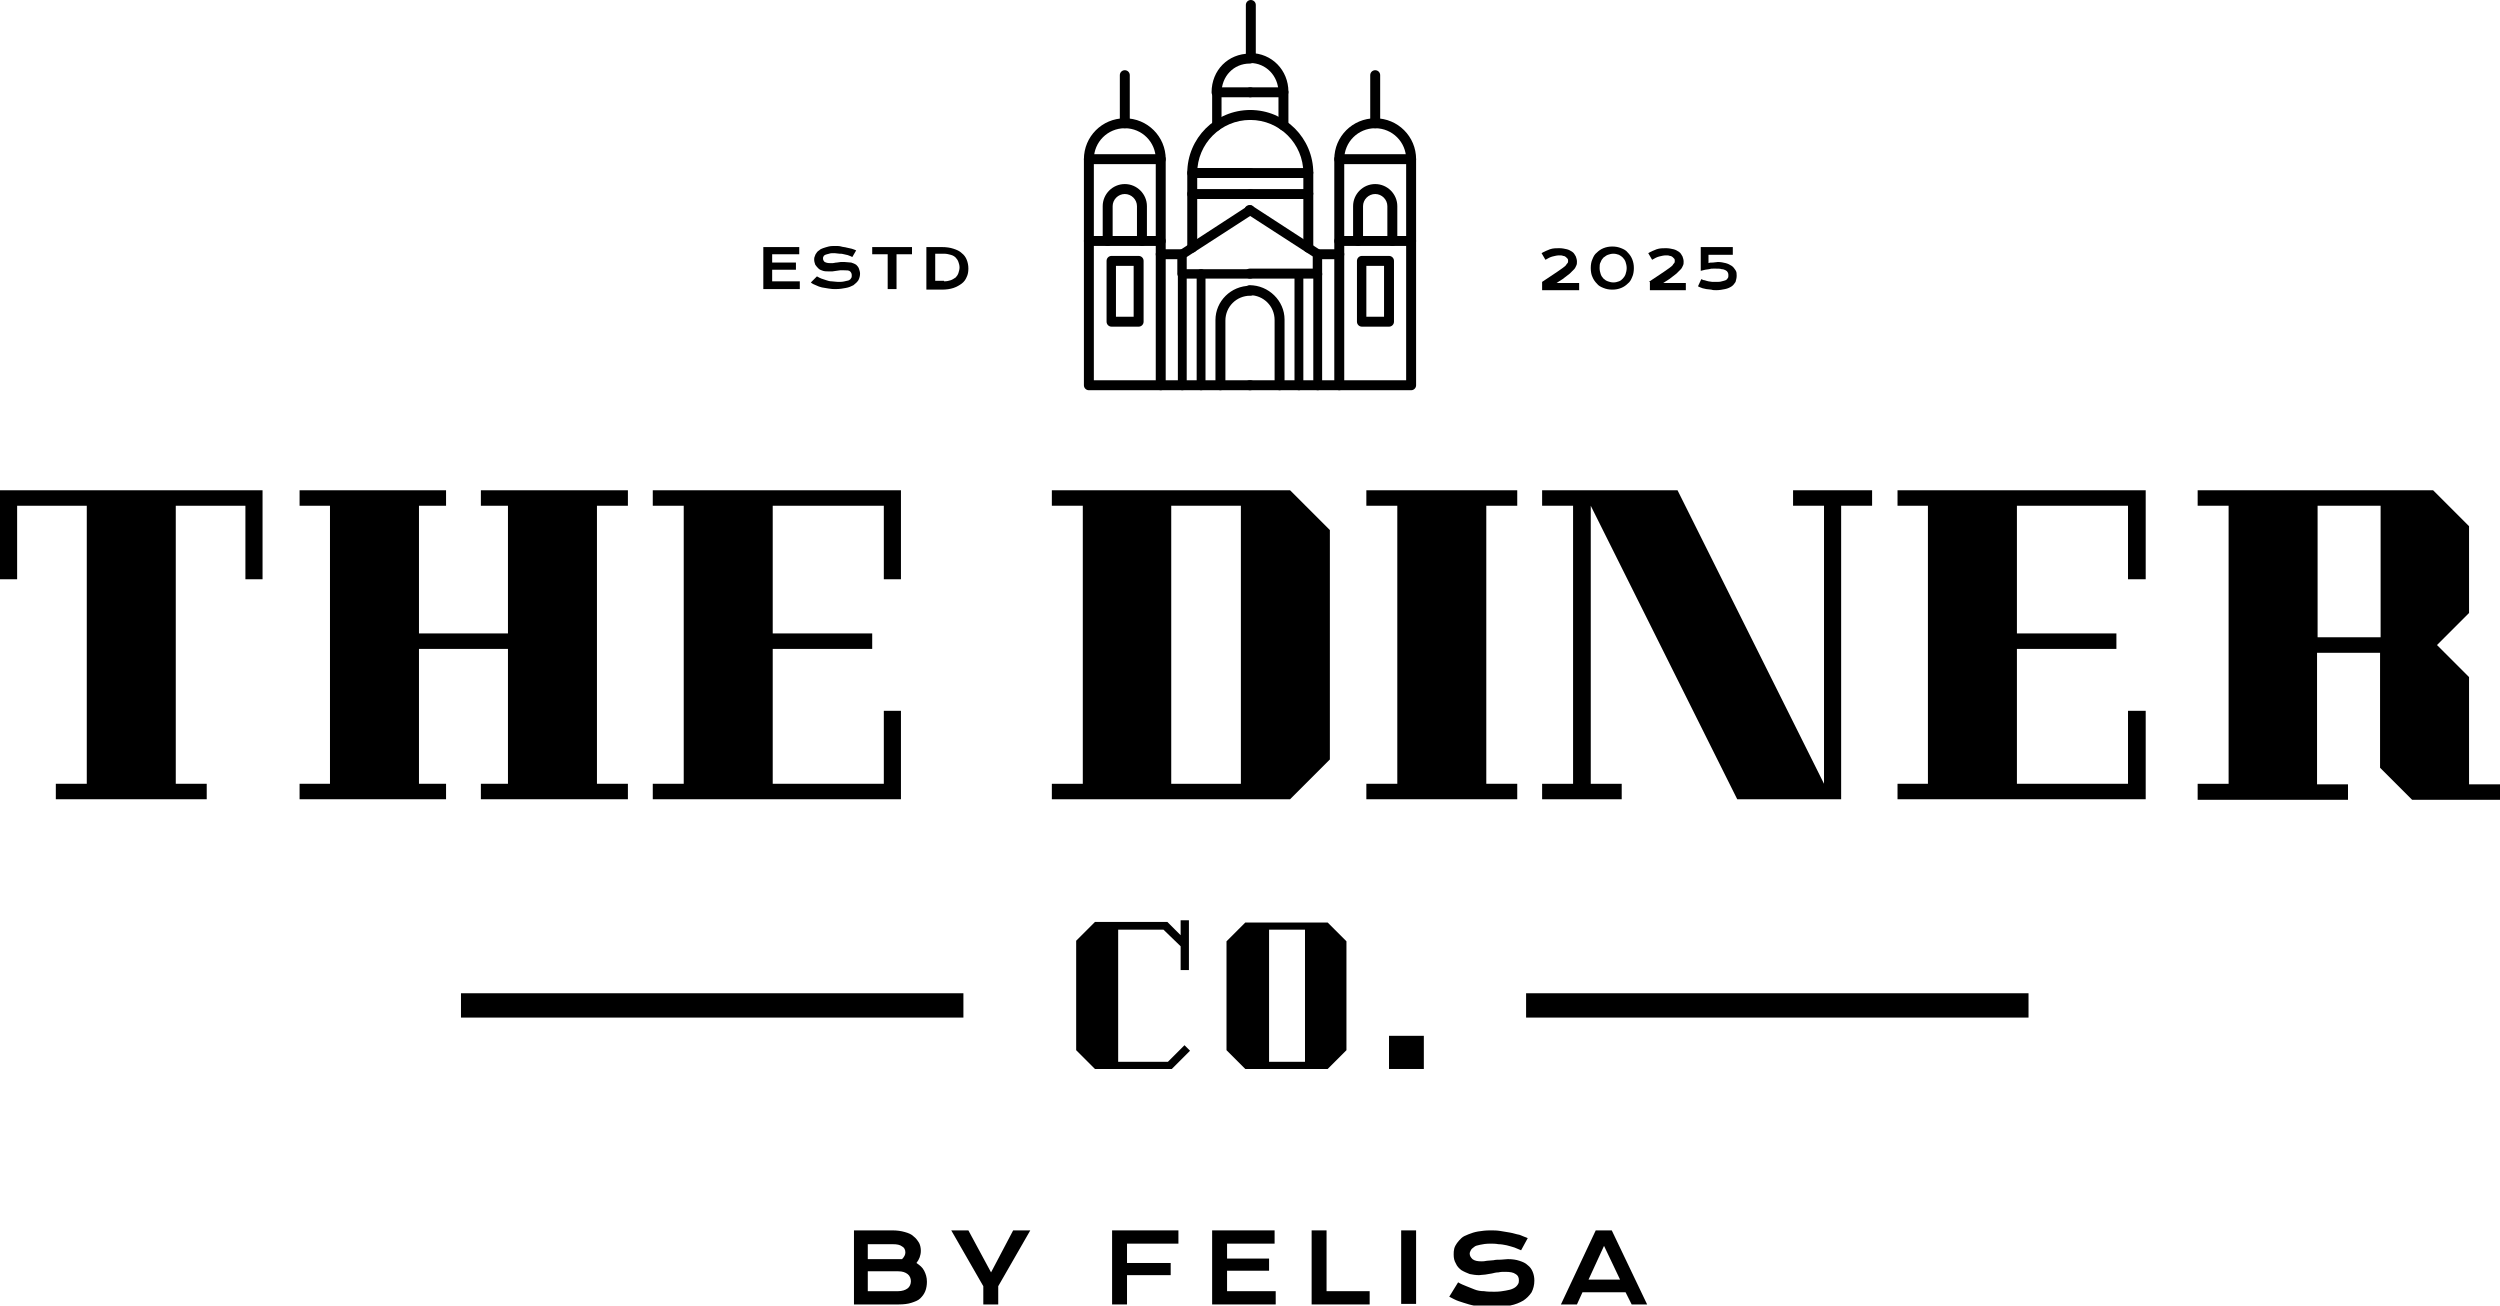 <svg xmlns="http://www.w3.org/2000/svg" xmlns:xlink="http://www.w3.org/1999/xlink" id="Layer_1" x="0px" y="0px" viewBox="0 0 452.3 236.2" style="enable-background:new 0 0 452.3 236.2;" xml:space="preserve"><style type="text/css">	.st0{clip-path:url(#SVGID_00000011002407216951460160000011701395543461896880_);}</style><g>	<defs>		<rect id="SVGID_1_" width="452.3" height="236.2"></rect>	</defs>	<clipPath id="SVGID_00000121963671981271218330000000131951357484357038_">		<use xlink:href="#SVGID_1_" style="overflow:visible;"></use>	</clipPath>	<path style="clip-path:url(#SVGID_00000121963671981271218330000000131951357484357038_);" d="M226.2,70.6H210  c-0.5,0-0.9-0.4-0.9-0.9V46c0-0.5,0.4-0.9,0.9-0.9h3.9c0.5,0,0.9,0.4,0.9,0.9c0,0.5-0.4,0.9-0.9,0.9h-3v21.9h15.3  c0.5,0,0.9,0.4,0.9,0.9C227.1,70.2,226.7,70.6,226.2,70.6"></path>	<path style="clip-path:url(#SVGID_00000121963671981271218330000000131951357484357038_);" d="M220.8,70.6c-0.5,0-0.9-0.4-0.9-0.9  V57.9c0-3.4,2.8-6.2,6.3-6.2c0.5,0,0.9,0.4,0.9,0.9c0,0.5-0.4,0.9-0.9,0.9c-2.5,0-4.5,2-4.5,4.5v11.9  C221.7,70.2,221.3,70.6,220.8,70.6"></path>	<path style="clip-path:url(#SVGID_00000121963671981271218330000000131951357484357038_);" d="M210,70.6h-13  c-0.5,0-0.9-0.4-0.9-0.9V28.8c0-0.5,0.4-0.9,0.9-0.9h13c0.5,0,0.9,0.4,0.9,0.9V46c0,0.5-0.4,0.9-0.9,0.9c-0.5,0-0.9-0.4-0.9-0.9  V29.7h-11.2v39.1H210c0.5,0,0.9,0.4,0.9,0.9C210.9,70.2,210.5,70.6,210,70.6"></path>	<path style="clip-path:url(#SVGID_00000121963671981271218330000000131951357484357038_);" d="M203.5,23.2c-0.5,0-0.9-0.4-0.9-0.9  v-8.7c0-0.5,0.4-0.9,0.9-0.9c0.5,0,0.9,0.4,0.9,0.9v8.7C204.4,22.8,204,23.2,203.5,23.2"></path>	<path style="clip-path:url(#SVGID_00000121963671981271218330000000131951357484357038_);" d="M210,44.5h-13  c-0.5,0-0.9-0.4-0.9-0.9c0-0.5,0.4-0.9,0.9-0.9h13c0.5,0,0.9,0.4,0.9,0.9C210.9,44.1,210.5,44.5,210,44.5"></path>	<path style="clip-path:url(#SVGID_00000121963671981271218330000000131951357484357038_);" d="M206,59.1h-4.9  c-0.5,0-0.9-0.4-0.9-0.9v-11c0-0.5,0.4-0.9,0.9-0.9h4.9c0.5,0,0.9,0.4,0.9,0.9v11C206.9,58.7,206.5,59.1,206,59.1 M201.9,57.3h3.2  v-9.2h-3.2V57.3z"></path>	<path style="clip-path:url(#SVGID_00000121963671981271218330000000131951357484357038_);" d="M206.6,44.5c-0.5,0-0.9-0.4-0.9-0.9  v-6.3c0-1.2-1-2.2-2.2-2.2c-1.2,0-2.2,1-2.2,2.2v6.3c0,0.5-0.4,0.9-0.9,0.9c-0.5,0-0.9-0.4-0.9-0.9v-6.3c0-2.2,1.8-4,4-4  c2.2,0,4,1.8,4,4v6.3C207.5,44.1,207.1,44.5,206.6,44.5"></path>	<path style="clip-path:url(#SVGID_00000121963671981271218330000000131951357484357038_);" d="M213.9,70.6c-0.5,0-0.8-0.4-0.8-0.8  V49.5c0-0.5,0.4-0.8,0.8-0.8c0.5,0,0.8,0.4,0.8,0.8v20.2C214.7,70.2,214.4,70.6,213.9,70.6"></path>	<path style="clip-path:url(#SVGID_00000121963671981271218330000000131951357484357038_);" d="M217.3,70.6c-0.5,0-0.8-0.4-0.8-0.8  V49.5c0-0.5,0.4-0.8,0.8-0.8c0.5,0,0.8,0.4,0.8,0.8v20.2C218.2,70.2,217.8,70.6,217.3,70.6"></path>	<path style="clip-path:url(#SVGID_00000121963671981271218330000000131951357484357038_);" d="M215.7,45.7c-0.5,0-0.9-0.4-0.9-0.9  V31.3c0-0.5,0.4-0.9,0.9-0.9h10.5c0.5,0,0.9,0.4,0.9,0.9c0,0.5-0.4,0.9-0.9,0.9h-9.6v12.6C216.6,45.3,216.2,45.7,215.7,45.7"></path>	<path style="clip-path:url(#SVGID_00000121963671981271218330000000131951357484357038_);" d="M215.7,32.2c-0.5,0-0.9-0.4-0.9-0.9  c0-6.3,5.1-11.4,11.4-11.4c0.5,0,0.9,0.4,0.9,0.9s-0.4,0.9-0.9,0.9c-5.3,0-9.6,4.3-9.6,9.6C216.6,31.8,216.2,32.2,215.7,32.2"></path>	<path style="clip-path:url(#SVGID_00000121963671981271218330000000131951357484357038_);" d="M220.2,23.6c-0.5,0-0.9-0.4-0.9-0.9  v-6c0-0.5,0.4-0.9,0.9-0.9h6c0.5,0,0.9,0.4,0.9,0.9c0,0.5-0.4,0.9-0.9,0.9H221v5.1C221,23.2,220.6,23.6,220.2,23.6"></path>	<path style="clip-path:url(#SVGID_00000121963671981271218330000000131951357484357038_);" d="M220.1,17.6c-0.5,0-0.9-0.4-0.9-0.9  c0-4,3-7,6.9-7c0.5,0,0.9,0.4,0.9,0.9c0,0.5-0.4,0.9-0.9,0.9c-2.9,0-5.1,2.3-5.1,5.3C221,17.2,220.6,17.6,220.1,17.6"></path>	<path style="clip-path:url(#SVGID_00000121963671981271218330000000131951357484357038_);" d="M226.2,36h-10.5  c-0.5,0-0.9-0.4-0.9-0.9c0-0.5,0.4-0.9,0.9-0.9h10.5c0.5,0,0.9,0.4,0.9,0.9C227.1,35.6,226.7,36,226.2,36"></path>	<path style="clip-path:url(#SVGID_00000121963671981271218330000000131951357484357038_);" d="M226.2,50.4h-12.3  c-0.5,0-0.9-0.4-0.9-0.9V46c0-0.3,0.1-0.6,0.4-0.7l12.3-8c0.4-0.3,1-0.2,1.2,0.3c0.3,0.4,0.2,1-0.3,1.2l-11.9,7.7v2.2h11.4  c0.5,0,0.9,0.4,0.9,0.9C227.1,50,226.7,50.4,226.2,50.4"></path>	<path style="clip-path:url(#SVGID_00000121963671981271218330000000131951357484357038_);" d="M210,29.7c-0.5,0-0.9-0.4-0.9-0.9  c0-3.1-2.5-5.6-5.6-5.6c-3.1,0-5.6,2.5-5.6,5.6c0,0.5-0.4,0.9-0.9,0.9c-0.5,0-0.9-0.4-0.9-0.9c0-4.1,3.3-7.4,7.4-7.4  c4.1,0,7.4,3.3,7.4,7.4C210.9,29.3,210.5,29.7,210,29.7"></path>	<path style="clip-path:url(#SVGID_00000121963671981271218330000000131951357484357038_);" d="M242.3,70.6h-16.2  c-0.5,0-0.9-0.4-0.9-0.9c0-0.5,0.4-0.9,0.9-0.9h15.3V46.9h-3c-0.5,0-0.9-0.4-0.9-0.9c0-0.5,0.4-0.9,0.9-0.9h3.9  c0.5,0,0.9,0.4,0.9,0.9v23.7C243.2,70.2,242.8,70.6,242.3,70.6"></path>	<path style="clip-path:url(#SVGID_00000121963671981271218330000000131951357484357038_);" d="M231.5,70.6c-0.5,0-0.9-0.4-0.9-0.9  V57.9c0-2.5-2-4.5-4.5-4.5c-0.5,0-0.9-0.4-0.9-0.9c0-0.5,0.4-0.9,0.9-0.9c3.4,0,6.3,2.8,6.3,6.2v11.9  C232.4,70.2,232,70.6,231.5,70.6"></path>	<path style="clip-path:url(#SVGID_00000121963671981271218330000000131951357484357038_);" d="M255.3,70.6h-13  c-0.5,0-0.9-0.4-0.9-0.9c0-0.5,0.4-0.9,0.9-0.9h12.1V29.7h-11.2V46c0,0.5-0.4,0.9-0.9,0.9c-0.5,0-0.9-0.4-0.9-0.9V28.8  c0-0.5,0.4-0.9,0.9-0.9h13c0.5,0,0.9,0.4,0.9,0.9v40.9C256.2,70.2,255.8,70.6,255.3,70.6"></path>	<path style="clip-path:url(#SVGID_00000121963671981271218330000000131951357484357038_);" d="M248.8,23.2c-0.5,0-0.9-0.4-0.9-0.9  v-8.7c0-0.5,0.4-0.9,0.9-0.9c0.5,0,0.9,0.4,0.9,0.9v8.7C249.7,22.8,249.3,23.2,248.8,23.2"></path>	<path style="clip-path:url(#SVGID_00000121963671981271218330000000131951357484357038_);" d="M255.3,44.5h-13  c-0.5,0-0.9-0.4-0.9-0.9c0-0.5,0.4-0.9,0.9-0.9h13c0.5,0,0.9,0.4,0.9,0.9C256.2,44.1,255.8,44.5,255.3,44.5"></path>	<path style="clip-path:url(#SVGID_00000121963671981271218330000000131951357484357038_);" d="M251.3,59.1h-4.9  c-0.5,0-0.9-0.4-0.9-0.9v-11c0-0.5,0.4-0.9,0.9-0.9h4.9c0.5,0,0.9,0.4,0.9,0.9v11C252.2,58.7,251.8,59.1,251.3,59.1 M247.2,57.3  h3.2v-9.2h-3.2V57.3z"></path>	<path style="clip-path:url(#SVGID_00000121963671981271218330000000131951357484357038_);" d="M251.9,44.5c-0.5,0-0.9-0.4-0.9-0.9  v-6.3c0-1.2-1-2.2-2.2-2.2c-1.2,0-2.2,1-2.2,2.2v6.3c0,0.5-0.4,0.9-0.9,0.9c-0.5,0-0.9-0.4-0.9-0.9v-6.3c0-2.2,1.8-4,4-4  c2.2,0,4,1.8,4,4v6.3C252.8,44.1,252.4,44.5,251.9,44.5"></path>	<path style="clip-path:url(#SVGID_00000121963671981271218330000000131951357484357038_);" d="M238.4,70.6c-0.5,0-0.8-0.4-0.8-0.8  V49.5c0-0.5,0.4-0.8,0.8-0.8c0.5,0,0.8,0.4,0.8,0.8v20.2C239.3,70.2,238.9,70.6,238.4,70.6"></path>	<path style="clip-path:url(#SVGID_00000121963671981271218330000000131951357484357038_);" d="M235,70.6c-0.5,0-0.8-0.4-0.8-0.8  V49.5c0-0.5,0.4-0.8,0.8-0.8c0.5,0,0.8,0.4,0.8,0.8v20.2C235.8,70.2,235.5,70.6,235,70.6"></path>	<path style="clip-path:url(#SVGID_00000121963671981271218330000000131951357484357038_);" d="M236.7,45.7c-0.5,0-0.9-0.4-0.9-0.9  V32.2h-9.6c-0.5,0-0.9-0.4-0.9-0.9c0-0.5,0.4-0.9,0.9-0.9h10.5c0.5,0,0.9,0.4,0.9,0.9v13.5C237.5,45.3,237.2,45.7,236.7,45.7"></path>	<path style="clip-path:url(#SVGID_00000121963671981271218330000000131951357484357038_);" d="M236.7,32.2c-0.5,0-0.9-0.4-0.9-0.9  c0-5.3-4.3-9.6-9.6-9.6c-0.5,0-0.9-0.4-0.9-0.9s0.4-0.9,0.9-0.9c6.3,0,11.4,5.1,11.4,11.4C237.5,31.8,237.2,32.2,236.7,32.2"></path>	<path style="clip-path:url(#SVGID_00000121963671981271218330000000131951357484357038_);" d="M232.2,23.6c-0.5,0-0.9-0.4-0.9-0.9  v-5.1h-5.1c-0.5,0-0.9-0.4-0.9-0.9c0-0.5,0.4-0.9,0.9-0.9h6c0.5,0,0.9,0.4,0.9,0.9v6C233.1,23.2,232.7,23.6,232.2,23.6"></path>	<path style="clip-path:url(#SVGID_00000121963671981271218330000000131951357484357038_);" d="M232.2,17.6c-0.5,0-0.9-0.4-0.9-0.9  c0-3-2.3-5.3-5.1-5.3c-0.5,0-0.9-0.4-0.9-0.9c0-0.5,0.4-0.9,0.9-0.9c3.9,0,6.9,3.1,6.9,7C233.1,17.2,232.7,17.6,232.2,17.6"></path>	<path style="clip-path:url(#SVGID_00000121963671981271218330000000131951357484357038_);" d="M236.7,36h-10.5  c-0.5,0-0.9-0.4-0.9-0.9c0-0.5,0.4-0.9,0.9-0.9h10.5c0.5,0,0.9,0.4,0.9,0.9C237.5,35.6,237.2,36,236.7,36"></path>	<path style="clip-path:url(#SVGID_00000121963671981271218330000000131951357484357038_);" d="M238.4,50.4h-12.3  c-0.5,0-0.9-0.4-0.9-0.9c0-0.5,0.4-0.9,0.9-0.9h11.4v-2.2l-11.9-7.7c-0.4-0.3-0.5-0.8-0.3-1.2c0.3-0.4,0.8-0.5,1.2-0.3l12.3,8  c0.2,0.2,0.4,0.4,0.4,0.7v3.5C239.3,50,238.9,50.4,238.4,50.4"></path>	<path style="clip-path:url(#SVGID_00000121963671981271218330000000131951357484357038_);" d="M255.3,29.7c-0.5,0-0.9-0.4-0.9-0.9  c0-3.1-2.5-5.6-5.6-5.6c-3.1,0-5.6,2.5-5.6,5.6c0,0.5-0.4,0.9-0.9,0.9c-0.5,0-0.9-0.4-0.9-0.9c0-4.1,3.3-7.4,7.4-7.4  c4.1,0,7.4,3.3,7.4,7.4C256.2,29.3,255.8,29.7,255.3,29.7"></path>	<path style="clip-path:url(#SVGID_00000121963671981271218330000000131951357484357038_);" d="M226.3,11.4c-0.5,0-0.9-0.4-0.9-0.9  V0.9c0-0.5,0.4-0.9,0.9-0.9c0.5,0,0.9,0.4,0.9,0.9v9.7C227.2,11,226.8,11.4,226.3,11.4"></path>	<path style="clip-path:url(#SVGID_00000121963671981271218330000000131951357484357038_);" d="M279,51l2.7-1.8  c0.4-0.3,0.7-0.5,1-0.7c0.3-0.2,0.5-0.4,0.6-0.5c0.1-0.2,0.2-0.3,0.3-0.4s0.1-0.3,0.1-0.4c0-0.1,0-0.3-0.1-0.4  c-0.1-0.1-0.2-0.2-0.3-0.3c-0.1-0.1-0.3-0.2-0.5-0.2c-0.2-0.1-0.4-0.1-0.7-0.1c-0.4,0-0.8,0.1-1.2,0.2c-0.4,0.1-0.8,0.3-1.3,0.6  l-0.7-1.2c0.5-0.3,1-0.5,1.5-0.7c0.6-0.2,1.1-0.2,1.7-0.2c0.5,0,1,0.1,1.4,0.2c0.4,0.1,0.7,0.3,1,0.5c0.3,0.2,0.4,0.5,0.6,0.8  c0.1,0.3,0.2,0.6,0.2,0.9c0,0.3,0,0.5-0.1,0.7c-0.1,0.2-0.2,0.5-0.4,0.7c-0.2,0.2-0.5,0.5-0.8,0.8c-0.4,0.3-0.8,0.6-1.3,1l-1.1,0.7  h4.1v1.3H279V51z"></path>	<path style="clip-path:url(#SVGID_00000121963671981271218330000000131951357484357038_);" d="M287.8,48.5c0-0.6,0.1-1.2,0.3-1.6  c0.2-0.5,0.4-0.9,0.8-1.2c0.3-0.3,0.7-0.6,1.2-0.8c0.5-0.2,1-0.3,1.6-0.3c0.6,0,1.1,0.1,1.6,0.3c0.5,0.2,0.9,0.4,1.2,0.8  c0.3,0.3,0.6,0.7,0.8,1.2c0.2,0.5,0.3,1,0.3,1.6c0,0.6-0.1,1.2-0.3,1.6c-0.2,0.5-0.4,0.9-0.8,1.2c-0.3,0.3-0.7,0.6-1.2,0.8  c-0.5,0.2-1,0.3-1.6,0.3c-0.6,0-1.1-0.1-1.6-0.3c-0.5-0.2-0.9-0.4-1.2-0.8c-0.3-0.3-0.6-0.7-0.8-1.2  C287.9,49.7,287.8,49.1,287.8,48.5 M289.4,48.5c0,0.4,0.1,0.8,0.2,1.1c0.1,0.3,0.3,0.6,0.5,0.8c0.2,0.2,0.5,0.4,0.8,0.5  c0.3,0.1,0.6,0.2,1,0.2c0.4,0,0.7-0.1,1-0.2c0.3-0.1,0.5-0.3,0.7-0.5c0.2-0.2,0.4-0.5,0.5-0.8c0.1-0.3,0.2-0.7,0.2-1.1  c0-0.4-0.1-0.8-0.2-1.1c-0.1-0.3-0.3-0.6-0.5-0.8c-0.2-0.2-0.5-0.4-0.7-0.5c-0.3-0.1-0.6-0.2-1-0.2c-0.4,0-0.7,0.1-1,0.2  c-0.3,0.1-0.5,0.3-0.8,0.5c-0.2,0.2-0.4,0.5-0.5,0.8C289.4,47.7,289.4,48.1,289.4,48.5"></path>	<path style="clip-path:url(#SVGID_00000121963671981271218330000000131951357484357038_);" d="M298.3,51l2.7-1.8  c0.4-0.3,0.7-0.5,1-0.7c0.3-0.2,0.5-0.4,0.6-0.5c0.1-0.2,0.2-0.3,0.3-0.4s0.1-0.3,0.1-0.4c0-0.1,0-0.3-0.1-0.4  c-0.1-0.1-0.2-0.2-0.3-0.3c-0.1-0.1-0.3-0.2-0.5-0.2c-0.2-0.1-0.4-0.1-0.7-0.1c-0.4,0-0.8,0.1-1.2,0.2c-0.4,0.1-0.8,0.3-1.3,0.6  l-0.7-1.2c0.5-0.3,1-0.5,1.5-0.7c0.6-0.2,1.1-0.2,1.7-0.2c0.5,0,1,0.1,1.4,0.2c0.4,0.1,0.7,0.3,1,0.5c0.3,0.2,0.4,0.5,0.6,0.8  c0.1,0.3,0.2,0.6,0.2,0.9c0,0.3,0,0.5-0.1,0.7c-0.1,0.2-0.2,0.5-0.4,0.7c-0.2,0.2-0.5,0.5-0.8,0.8c-0.4,0.3-0.8,0.6-1.3,1l-1.1,0.7  h4.1v1.3h-6.5V51z"></path>	<path style="clip-path:url(#SVGID_00000121963671981271218330000000131951357484357038_);" d="M307.8,50.5c0.2,0.1,0.4,0.2,0.6,0.2  c0.2,0.1,0.4,0.1,0.7,0.2c0.2,0,0.5,0.1,0.7,0.1c0.2,0,0.5,0,0.7,0c0.4,0,0.7,0,1-0.1c0.3-0.1,0.5-0.1,0.7-0.2  c0.2-0.1,0.3-0.2,0.4-0.4c0.1-0.1,0.1-0.3,0.1-0.5c0-0.2,0-0.3-0.1-0.5s-0.2-0.3-0.4-0.4c-0.2-0.1-0.4-0.2-0.7-0.2  c-0.3-0.1-0.6-0.1-1-0.1c-0.2,0-0.3,0-0.6,0c-0.2,0-0.4,0-0.7,0.1c-0.2,0-0.5,0.1-0.7,0.1c-0.3,0.1-0.5,0.1-0.8,0.2v-4.3h5.8v1.4  h-4.4v1.5c0.2-0.1,0.5-0.1,0.8-0.1c0.3,0,0.6-0.1,0.9-0.1c0.5,0,1,0.1,1.4,0.2c0.4,0.1,0.8,0.3,1.1,0.5c0.3,0.2,0.5,0.5,0.7,0.8  c0.2,0.3,0.2,0.6,0.2,1c0,0.4-0.1,0.7-0.2,1.1c-0.2,0.3-0.4,0.6-0.7,0.8c-0.3,0.2-0.7,0.4-1.2,0.5c-0.5,0.1-1,0.2-1.6,0.2  c-0.3,0-0.6,0-0.9-0.1c-0.3,0-0.6-0.1-0.9-0.1c-0.3-0.1-0.6-0.1-0.8-0.2c-0.3-0.1-0.5-0.2-0.7-0.3L307.8,50.5z"></path>	<polygon style="clip-path:url(#SVGID_00000121963671981271218330000000131951357484357038_);" points="138.1,44.7 144.6,44.7   144.6,46 139.7,46 139.7,47.5 144,47.5 144,48.8 139.7,48.8 139.7,50.9 144.7,50.9 144.7,52.3 138.1,52.3  "></polygon>	<path style="clip-path:url(#SVGID_00000121963671981271218330000000131951357484357038_);" d="M147.8,50c0.3,0.2,0.6,0.3,0.8,0.4  c0.3,0.1,0.6,0.2,0.9,0.3c0.3,0.1,0.6,0.2,1,0.2c0.3,0,0.7,0.1,1.1,0.1c0.5,0,0.8,0,1.2-0.1c0.3-0.1,0.6-0.1,0.8-0.2  c0.2-0.1,0.3-0.2,0.4-0.4c0.1-0.1,0.1-0.3,0.1-0.5c0-0.3-0.1-0.5-0.3-0.7c-0.2-0.2-0.6-0.2-1.1-0.2c-0.2,0-0.4,0-0.7,0  c-0.2,0-0.5,0.1-0.7,0.1c-0.2,0-0.5,0.1-0.7,0.1c-0.2,0-0.4,0-0.7,0c-0.3,0-0.7,0-1-0.1c-0.3-0.1-0.6-0.2-0.8-0.4s-0.4-0.4-0.6-0.7  c-0.1-0.3-0.2-0.6-0.2-0.9c0-0.2,0-0.4,0.1-0.6c0.1-0.2,0.1-0.4,0.3-0.6c0.1-0.2,0.3-0.4,0.5-0.5c0.2-0.2,0.4-0.3,0.7-0.4  c0.3-0.1,0.6-0.2,1-0.3c0.4-0.1,0.8-0.1,1.3-0.1c0.3,0,0.7,0,1,0.1s0.7,0.1,1,0.2c0.3,0.1,0.6,0.1,0.9,0.2c0.3,0.1,0.6,0.2,0.8,0.3  l-0.7,1.2c-0.2-0.1-0.4-0.2-0.7-0.3c-0.2-0.1-0.5-0.1-0.8-0.2c-0.3-0.1-0.5-0.1-0.8-0.1c-0.3,0-0.6-0.1-0.9-0.1c-0.4,0-0.8,0-1,0.1  c-0.3,0.1-0.5,0.1-0.7,0.2c-0.2,0.1-0.3,0.2-0.3,0.3c-0.1,0.1-0.1,0.2-0.1,0.4c0,0.2,0.1,0.4,0.3,0.6c0.2,0.1,0.5,0.2,0.9,0.2  c0.2,0,0.4,0,0.6,0c0.2,0,0.4-0.1,0.7-0.1c0.2,0,0.5-0.1,0.7-0.1c0.3,0,0.5,0,0.7,0c0.4,0,0.8,0.1,1.2,0.1c0.3,0.1,0.6,0.2,0.9,0.4  c0.2,0.2,0.4,0.4,0.5,0.7c0.1,0.3,0.2,0.6,0.2,0.9c0,0.4-0.1,0.8-0.3,1.2c-0.2,0.3-0.5,0.6-0.9,0.9c-0.4,0.2-0.8,0.4-1.4,0.5  c-0.5,0.1-1.1,0.2-1.8,0.2c-0.4,0-0.8,0-1.3-0.1c-0.4-0.1-0.8-0.1-1.2-0.2c-0.4-0.1-0.7-0.2-1.1-0.4c-0.3-0.1-0.7-0.3-0.9-0.5  L147.8,50z"></path>	<polygon style="clip-path:url(#SVGID_00000121963671981271218330000000131951357484357038_);" points="160.6,46 157.8,46   157.8,44.7 165,44.7 165,46 162.2,46 162.2,52.3 160.6,52.3  "></polygon>	<path style="clip-path:url(#SVGID_00000121963671981271218330000000131951357484357038_);" d="M167.6,44.7h2.8  c0.8,0,1.5,0.1,2.1,0.3s1.1,0.4,1.5,0.8c0.4,0.3,0.7,0.7,0.9,1.2c0.2,0.5,0.3,1,0.3,1.6c0,0.6-0.1,1.1-0.3,1.5  c-0.2,0.5-0.5,0.9-0.9,1.2c-0.4,0.3-0.9,0.6-1.5,0.8c-0.6,0.2-1.3,0.3-2.1,0.3l-2.8,0V44.7z M170.8,50.9c0.5,0,0.9-0.1,1.2-0.2  c0.3-0.1,0.6-0.3,0.9-0.5c0.2-0.2,0.4-0.5,0.5-0.8c0.1-0.3,0.2-0.7,0.2-1c0-0.4-0.1-0.7-0.2-1c-0.1-0.3-0.3-0.6-0.5-0.8  c-0.2-0.2-0.5-0.4-0.9-0.5c-0.3-0.1-0.8-0.2-1.2-0.2h-1.6v4.9H170.8z"></path>	<polygon style="clip-path:url(#SVGID_00000121963671981271218330000000131951357484357038_);" points="194.7,170.2 198.1,166.8   211.2,166.8 213.6,169.2 213.6,166.5 215.1,166.5 215.1,175.5 213.6,175.5 213.6,171.2 210.5,168.2 202.3,168.2 202.3,192.1   211.3,192.1 214.3,189.1 215.3,190.1 212,193.4 198.1,193.4 194.7,190  "></polygon>	<path style="clip-path:url(#SVGID_00000121963671981271218330000000131951357484357038_);" d="M221.9,190v-19.7l3.4-3.4h14.9  l3.4,3.4V190l-3.4,3.4h-14.9L221.9,190z M229.6,192.1h6.5v-23.9h-6.5V192.1z"></path>			<rect x="251.3" y="187.4" style="clip-path:url(#SVGID_00000121963671981271218330000000131951357484357038_);" width="6.3" height="6"></rect>	<path style="clip-path:url(#SVGID_00000121963671981271218330000000131951357484357038_);" d="M154.3,222.6h7.1  c0.9,0,1.6,0.1,2.3,0.3s1.2,0.4,1.6,0.8c0.4,0.3,0.7,0.7,1,1.2c0.2,0.4,0.3,0.9,0.3,1.4c0,0.8-0.3,1.6-0.8,2.2  c0.6,0.4,1.1,0.8,1.4,1.4c0.3,0.6,0.5,1.2,0.5,2c0,0.6-0.1,1.2-0.3,1.7c-0.2,0.5-0.5,0.9-0.9,1.3c-0.4,0.4-1,0.6-1.6,0.8  c-0.6,0.2-1.4,0.3-2.3,0.3h-8.1V222.6z M162.5,227.8c0.2,0,0.5,0,0.7,0c0.4-0.4,0.6-0.8,0.6-1.2c0-0.5-0.2-0.9-0.6-1.1  c-0.4-0.3-0.9-0.4-1.7-0.4H157v2.7H162.5z M162.5,233.6c0.7,0,1.3-0.2,1.7-0.5c0.4-0.3,0.6-0.8,0.6-1.3s-0.2-1-0.6-1.3  c-0.4-0.3-0.9-0.5-1.7-0.5H157v3.6H162.5z"></path>	<polygon style="clip-path:url(#SVGID_00000121963671981271218330000000131951357484357038_);" points="177.9,232.7 172.1,222.6   175.2,222.6 179.3,230.2 183.3,222.6 186.4,222.6 180.6,232.7 180.6,236 177.9,236  "></polygon>	<polygon style="clip-path:url(#SVGID_00000121963671981271218330000000131951357484357038_);" points="201.2,222.6 213.2,222.6   213.2,225 203.9,225 203.9,228.5 211.8,228.5 211.8,230.7 203.9,230.7 203.9,236 201.2,236  "></polygon>	<polygon style="clip-path:url(#SVGID_00000121963671981271218330000000131951357484357038_);" points="219.3,222.6 230.6,222.6   230.6,225 222,225 222,227.7 229.6,227.7 229.6,229.9 222,229.9 222,233.6 230.8,233.6 230.8,236 219.3,236  "></polygon>	<polygon style="clip-path:url(#SVGID_00000121963671981271218330000000131951357484357038_);" points="237.3,222.6 240,222.6   240,233.6 247.8,233.6 247.8,236 237.3,236  "></polygon>			<rect x="253.5" y="222.6" style="clip-path:url(#SVGID_00000121963671981271218330000000131951357484357038_);" width="2.7" height="13.3"></rect>	<path style="clip-path:url(#SVGID_00000121963671981271218330000000131951357484357038_);" d="M263.8,232c0.5,0.3,1,0.5,1.5,0.7  c0.5,0.2,1,0.4,1.5,0.6c0.5,0.2,1.1,0.3,1.7,0.3c0.6,0.1,1.2,0.1,1.9,0.1c0.8,0,1.5-0.1,2-0.2c0.6-0.1,1-0.2,1.4-0.4  c0.4-0.2,0.6-0.4,0.8-0.7c0.2-0.3,0.2-0.5,0.2-0.8c0-0.5-0.2-0.9-0.6-1.1c-0.4-0.3-1-0.4-1.9-0.4c-0.4,0-0.8,0-1.2,0.1  c-0.4,0-0.8,0.1-1.2,0.2c-0.4,0.1-0.8,0.1-1.2,0.2c-0.4,0-0.8,0.1-1.1,0.1c-0.6,0-1.2-0.1-1.7-0.2c-0.5-0.2-1-0.4-1.5-0.7  c-0.4-0.3-0.8-0.7-1-1.2c-0.3-0.5-0.4-1-0.4-1.6c0-0.4,0-0.7,0.1-1.1c0.1-0.4,0.3-0.7,0.5-1s0.5-0.6,0.8-0.9  c0.3-0.3,0.8-0.5,1.3-0.7c0.5-0.2,1.1-0.4,1.7-0.5c0.6-0.1,1.4-0.2,2.2-0.2c0.6,0,1.2,0,1.8,0.1c0.6,0.1,1.2,0.2,1.8,0.3  c0.6,0.1,1.1,0.3,1.7,0.4c0.5,0.2,1,0.4,1.5,0.6l-1.2,2.2c-0.4-0.2-0.8-0.3-1.2-0.5c-0.4-0.1-0.9-0.3-1.4-0.4  c-0.5-0.1-1-0.2-1.5-0.2c-0.5-0.1-1-0.1-1.5-0.1c-0.7,0-1.4,0.1-1.8,0.2c-0.5,0.1-0.9,0.2-1.1,0.4c-0.3,0.2-0.5,0.4-0.6,0.6  c-0.1,0.2-0.2,0.4-0.2,0.6c0,0.4,0.2,0.7,0.5,1c0.4,0.3,0.9,0.4,1.6,0.4c0.3,0,0.6,0,1-0.1c0.4,0,0.8-0.1,1.2-0.1  c0.4-0.1,0.9-0.1,1.3-0.1s0.9-0.1,1.3-0.1c0.8,0,1.5,0.1,2.1,0.3c0.6,0.2,1.1,0.4,1.5,0.8c0.4,0.3,0.7,0.7,0.9,1.2  c0.2,0.5,0.3,1,0.3,1.6c0,0.8-0.2,1.5-0.5,2.1c-0.4,0.6-0.9,1.1-1.5,1.5c-0.7,0.4-1.4,0.7-2.4,0.9c-0.9,0.2-2,0.3-3.1,0.3  c-0.8,0-1.5,0-2.2-0.1c-0.7-0.1-1.4-0.2-2.1-0.4c-0.7-0.2-1.3-0.4-1.9-0.6s-1.1-0.5-1.7-0.8L263.8,232z"></path>	<path style="clip-path:url(#SVGID_00000121963671981271218330000000131951357484357038_);" d="M288.7,222.6h2.9L298,236h-2.8  l-1.1-2.2h-7.8l-1,2.2h-2.9L288.7,222.6z M293.1,231.5l-2.9-6.1l-2.8,6.1H293.1z"></path>	<polygon style="clip-path:url(#SVGID_00000121963671981271218330000000131951357484357038_);" points="0,104.8 0,88.7 47.5,88.7   47.5,104.8 44.4,104.8 44.4,91.5 31.8,91.5 31.8,141.8 37.4,141.8 37.4,144.6 10.1,144.6 10.1,141.8 15.7,141.8 15.7,91.5   3.1,91.5 3.1,104.8  "></polygon>	<polygon style="clip-path:url(#SVGID_00000121963671981271218330000000131951357484357038_);" points="113.6,91.5 108,91.5   108,141.8 113.6,141.8 113.6,144.6 87,144.6 87,141.8 91.9,141.8 91.9,117.4 75.8,117.4 75.8,141.8 80.7,141.8 80.7,144.6   54.2,144.6 54.2,141.8 59.7,141.8 59.7,91.5 54.2,91.5 54.2,88.7 80.7,88.7 80.7,91.5 75.8,91.5 75.8,114.6 91.9,114.6 91.9,91.5   87,91.5 87,88.7 113.6,88.7  "></polygon>	<polygon style="clip-path:url(#SVGID_00000121963671981271218330000000131951357484357038_);" points="118.1,144.6 118.1,141.8   123.7,141.8 123.7,91.5 118.1,91.5 118.1,88.7 163,88.7 163,104.8 159.9,104.8 159.9,91.5 139.8,91.5 139.8,114.6 157.8,114.6   157.8,117.4 139.8,117.4 139.8,141.8 159.9,141.8 159.9,128.6 163,128.6 163,144.6  "></polygon>	<path style="clip-path:url(#SVGID_00000121963671981271218330000000131951357484357038_);" d="M240.6,95.9v41.5l-7.2,7.2h-43.1  v-2.8h5.6V91.5h-5.6v-2.8h43.1L240.6,95.9z M211.9,141.8h12.6V91.5h-12.6V141.8z"></path>	<polygon style="clip-path:url(#SVGID_00000121963671981271218330000000131951357484357038_);" points="274.5,91.5 268.9,91.5   268.9,141.8 274.5,141.8 274.5,144.6 247.2,144.6 247.2,141.8 252.8,141.8 252.8,91.5 247.2,91.5 247.2,88.7 274.5,88.7  "></polygon>	<polygon style="clip-path:url(#SVGID_00000121963671981271218330000000131951357484357038_);" points="338.7,91.5 333.1,91.5   333.1,144.6 314.3,144.6 287.8,91.5 287.8,141.8 293.4,141.8 293.4,144.6 279,144.6 279,141.8 284.6,141.8 284.6,91.5 279,91.5   279,88.7 303.5,88.7 330,141.8 330,91.5 324.4,91.5 324.4,88.7 338.7,88.7  "></polygon>	<polygon style="clip-path:url(#SVGID_00000121963671981271218330000000131951357484357038_);" points="343.3,144.6 343.3,141.8   348.8,141.8 348.8,91.5 343.3,91.5 343.3,88.7 388.2,88.7 388.2,104.8 385,104.8 385,91.5 364.9,91.5 364.9,114.6 382.9,114.6   382.9,117.4 364.9,117.4 364.9,141.8 385,141.8 385,128.6 388.2,128.6 388.2,144.6  "></polygon>	<path style="clip-path:url(#SVGID_00000121963671981271218330000000131951357484357038_);" d="M397.6,144.6v-2.8h5.6V91.5h-5.6  v-2.8h42.6l6.5,6.5v15.7l-5.8,5.8l5.8,5.8v19.4h5.6v2.8h-15.9l-5.8-5.8v-20.8h-11.4v23.8h5.6v2.8H397.6z M419.3,115.3h11.4V91.5  h-11.4V115.3z"></path>			<rect x="83.4" y="179.7" style="clip-path:url(#SVGID_00000121963671981271218330000000131951357484357038_);" width="90.9" height="4.4"></rect>			<rect x="276.1" y="179.7" style="clip-path:url(#SVGID_00000121963671981271218330000000131951357484357038_);" width="90.9" height="4.4"></rect></g></svg>